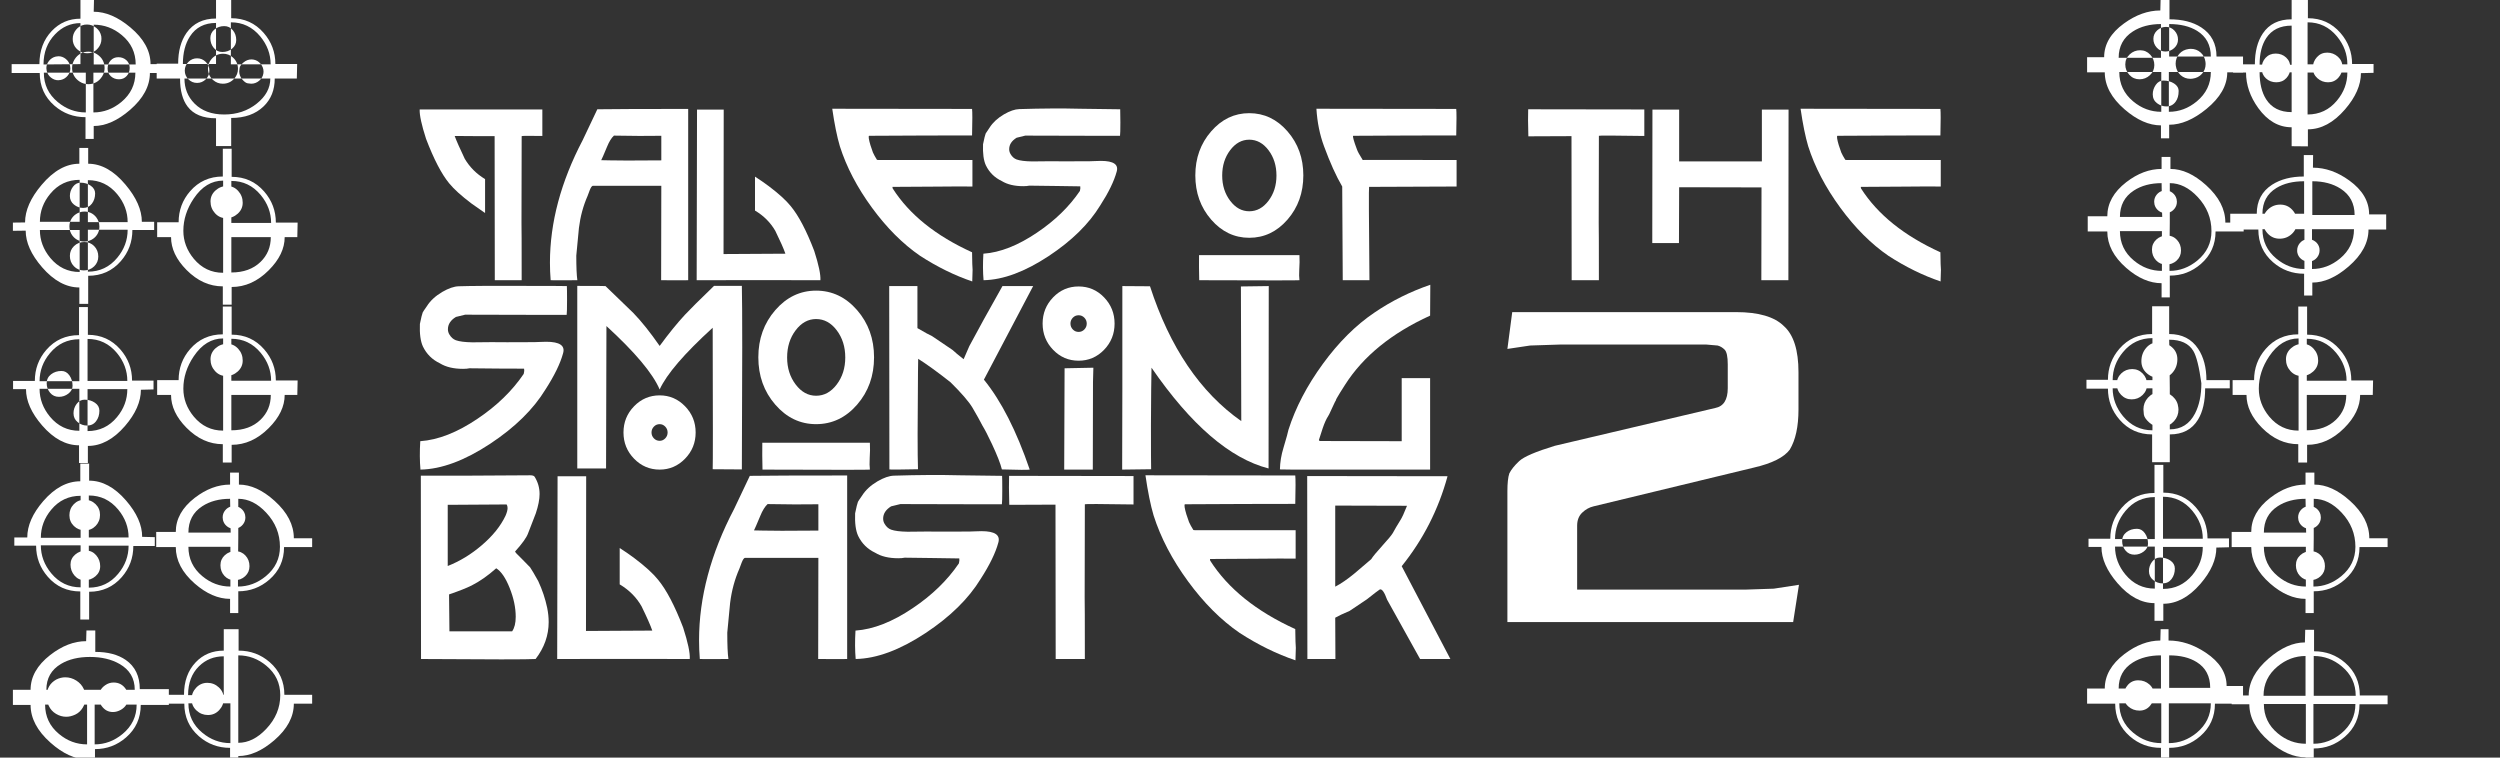 <?xml version="1.0" standalone="no"?>
<!DOCTYPE svg PUBLIC "-//W3C//DTD SVG 1.1//EN" "http://www.w3.org/Graphics/SVG/1.1/DTD/svg11.dtd">
<svg width="100%" height="100%" viewBox="0 0 330 100" version="1.1" xmlns="http://www.w3.org/2000/svg" xmlns:xlink="http://www.w3.org/1999/xlink" xml:space="preserve" style="fill-rule:evenodd;clip-rule:evenodd;stroke-linejoin:round;stroke-miterlimit:1.414;">
    <rect x="0" y="0" width="330" height="100" fill="#333333" stroke="none"/>
    <g id="Layer1" transform="matrix(1,0,0,1,0,-77.5)">
        <g transform="matrix(1,0,0,1,47,89.5)">
            <path d="M24.59,2.448C24.59,3.148 24.59,4.315 24.59,5.948C22.77,5.917 21.86,5.925 21.86,5.971L21.837,17.405C21.852,17.716 21.86,20.243 21.86,24.988L18.313,24.988L18.29,5.971C18.134,5.971 17.45,5.971 16.237,5.971C15.086,5.956 14.012,5.948 13.017,5.948C13.25,6.586 13.693,7.589 14.347,8.958C15,10.062 15.894,10.957 17.03,11.641L17.03,16.121C16.392,15.686 15.793,15.266 15.233,14.861C13.911,13.866 12.931,12.979 12.293,12.201C11.282,10.972 10.263,9.012 9.237,6.321C8.646,4.486 8.366,3.195 8.397,2.448L24.59,2.448Z" style="fill:white;fill-rule:nonzero;"/>
            <path d="M43.84,24.988C43.856,25.003 42.666,25.003 40.27,24.988L40.293,12.528L31.24,12.528C31.116,12.559 30.983,12.753 30.843,13.111C30.75,13.36 30.657,13.609 30.563,13.858C29.988,15.165 29.607,16.572 29.42,18.081C29.311,19.295 29.194,20.516 29.07,21.745C29.07,23.253 29.117,24.335 29.21,24.988C26.861,25.003 25.687,25.003 25.687,24.988C25.624,24.226 25.593,23.456 25.593,22.678C25.593,17.389 27.032,11.999 29.91,6.508L31.847,2.425C33.869,2.393 37.867,2.378 43.84,2.378L43.84,24.988ZM40.293,5.925C38.536,5.956 36.451,5.948 34.04,5.901C33.713,6.197 33.41,6.687 33.13,7.371C32.71,8.382 32.453,8.973 32.36,9.145C32.438,9.145 32.819,9.152 33.503,9.168C34.188,9.183 34.95,9.191 35.79,9.191C37.019,9.191 38.52,9.183 40.293,9.168L40.293,5.925Z" style="fill:white;fill-rule:nonzero;"/>
            <path d="M61.293,24.988C55.88,24.972 50.436,24.972 44.96,24.988L45.007,2.471L48.53,2.471L48.507,21.535L56.673,21.488C56.456,20.85 56.012,19.847 55.343,18.478C54.706,17.373 53.811,16.479 52.66,15.795L52.66,11.315C53.313,11.735 53.92,12.155 54.48,12.575C55.802,13.57 56.774,14.457 57.397,15.235C58.423,16.479 59.45,18.439 60.477,21.115C61.068,22.95 61.34,24.241 61.293,24.988Z" style="fill:white;fill-rule:nonzero;"/>
            <path d="M81.36,9.121C81.36,9.121 81.36,10.288 81.36,12.621C80.271,12.606 78.681,12.61 76.588,12.633C74.496,12.656 72.571,12.668 70.813,12.668C70.798,12.683 70.806,12.753 70.837,12.878C73.03,16.316 76.522,19.123 81.313,21.301C81.329,22.577 81.352,23.347 81.383,23.611C81.383,23.705 81.368,24.218 81.337,25.151C79.003,24.358 76.709,23.23 74.453,21.768C72.167,20.197 70.047,18.077 68.095,15.41C66.143,12.742 64.731,10.039 63.86,7.301C63.487,6.041 63.152,4.392 62.857,2.355L81.313,2.378C81.36,2.782 81.36,3.949 81.313,5.878C77.549,5.878 73.014,5.893 67.71,5.925C67.617,6.018 67.679,6.43 67.897,7.161C68.114,7.783 68.223,8.102 68.223,8.118C68.348,8.398 68.527,8.725 68.76,9.098C68.9,9.113 68.97,9.121 68.97,9.121L81.36,9.121Z" style="fill:white;fill-rule:nonzero;"/>
            <path d="M100.867,2.425C100.882,2.642 100.89,3.218 100.89,4.151C100.89,5.131 100.874,5.722 100.843,5.925C99.443,5.925 98.401,5.925 97.717,5.925C92.863,5.909 89.737,5.901 88.337,5.901C88.01,5.979 87.629,6.072 87.193,6.181C86.54,6.586 86.213,7.091 86.213,7.698C86.213,7.931 86.276,8.149 86.4,8.351C86.602,8.693 86.867,8.927 87.193,9.051C87.629,9.207 88.306,9.292 89.223,9.308C90.001,9.308 90.787,9.3 91.58,9.285C92.404,9.3 94.162,9.3 96.853,9.285C96.962,9.285 97.188,9.277 97.53,9.261C97.872,9.246 98.137,9.238 98.323,9.238C99.988,9.238 100.68,9.712 100.4,10.661C100.058,11.921 99.334,13.407 98.23,15.118C96.737,17.56 94.473,19.785 91.44,21.791C88.282,23.876 85.412,24.941 82.83,24.988C82.737,23.946 82.729,22.779 82.807,21.488C85.016,21.332 87.372,20.407 89.877,18.711C92.241,17.125 94.131,15.289 95.547,13.205C95.609,12.956 95.624,12.753 95.593,12.598C95.142,12.598 94.108,12.582 92.49,12.551C90.67,12.52 89.464,12.505 88.873,12.505C88.656,12.551 88.391,12.575 88.08,12.575C86.913,12.575 85.964,12.349 85.233,11.898C84.284,11.447 83.584,10.755 83.133,9.821C82.838,9.183 82.713,8.258 82.76,7.045C82.916,6.282 83.032,5.808 83.11,5.621C83.126,5.575 83.297,5.318 83.623,4.851C84.043,4.182 84.673,3.599 85.513,3.101C86.291,2.65 86.968,2.417 87.543,2.401C90.546,2.308 93.237,2.292 95.617,2.355L100.867,2.425Z" style="fill:white;fill-rule:nonzero;"/>
            <path d="M125.04,11.151C125.04,13.438 124.344,15.382 122.952,16.985C121.559,18.587 119.876,19.388 117.9,19.388C115.94,19.388 114.264,18.587 112.872,16.985C111.479,15.382 110.783,13.438 110.783,11.151C110.783,8.88 111.479,6.943 112.872,5.341C114.264,3.739 115.94,2.938 117.9,2.938C119.876,2.938 121.559,3.739 122.952,5.341C124.344,6.943 125.04,8.88 125.04,11.151ZM124.527,21.675C124.558,22.266 124.55,22.903 124.503,23.588C124.472,24.163 124.48,24.63 124.527,24.988C124.48,25.019 120.07,25.019 111.297,24.988C111.266,23.79 111.258,22.686 111.273,21.675L124.527,21.675ZM121.493,11.175C121.493,9.868 121.143,8.752 120.443,7.826C119.743,6.901 118.896,6.438 117.9,6.438C116.92,6.438 116.08,6.901 115.38,7.826C114.68,8.752 114.33,9.868 114.33,11.175C114.33,12.466 114.68,13.574 115.38,14.5C116.08,15.425 116.92,15.888 117.9,15.888C118.896,15.888 119.743,15.425 120.443,14.5C121.143,13.574 121.493,12.466 121.493,11.175Z" style="fill:white;fill-rule:nonzero;"/>
            <path d="M145.27,9.121C145.27,9.121 145.27,10.288 145.27,12.621C142.968,12.621 139.118,12.637 133.72,12.668C133.673,12.715 133.689,16.821 133.767,24.988L130.243,24.988L130.173,12.621C129.364,11.237 128.563,9.463 127.77,7.301C127.21,5.792 126.876,4.143 126.767,2.355L145.223,2.378C145.27,2.782 145.27,3.949 145.223,5.878C141.459,5.878 136.924,5.893 131.62,5.925C131.527,6.002 131.698,6.617 132.133,7.768C132.211,8.001 132.46,8.452 132.88,9.121C132.771,9.106 136.901,9.106 145.27,9.121Z" style="fill:white;fill-rule:nonzero;"/>
            <path d="M170.05,2.448C170.05,3.148 170.05,4.315 170.05,5.948C166.052,5.886 164.053,5.878 164.053,5.925L164.03,17.405C164.046,17.716 164.053,20.243 164.053,24.988L160.46,24.988L160.437,5.971C159.177,5.987 157.279,5.995 154.743,5.995C154.697,4.361 154.689,3.171 154.72,2.425L170.05,2.448Z" style="fill:white;fill-rule:nonzero;"/>
            <path d="M189.09,2.471L189.067,24.988L185.497,24.988L185.52,12.738L174.647,12.715L174.623,20.088L171.1,20.088L171.123,2.471L174.647,2.471L174.647,9.308L185.567,9.308L185.567,2.471L189.09,2.471Z" style="fill:white;fill-rule:nonzero;"/>
            <path d="M209.18,9.121C209.18,9.121 209.18,10.288 209.18,12.621C208.091,12.606 206.501,12.61 204.408,12.633C202.316,12.656 200.391,12.668 198.633,12.668C198.618,12.683 198.626,12.753 198.657,12.878C200.85,16.316 204.342,19.123 209.133,21.301C209.149,22.577 209.172,23.347 209.203,23.611C209.203,23.705 209.188,24.218 209.157,25.151C206.823,24.358 204.529,23.23 202.273,21.768C199.987,20.197 197.867,18.077 195.915,15.41C193.963,12.742 192.551,10.039 191.68,7.301C191.307,6.041 190.972,4.392 190.677,2.355L209.133,2.378C209.18,2.782 209.18,3.949 209.133,5.878C205.369,5.878 200.834,5.893 195.53,5.925C195.437,6.018 195.499,6.43 195.717,7.161C195.934,7.783 196.043,8.102 196.043,8.118C196.168,8.398 196.347,8.725 196.58,9.098C196.72,9.113 196.79,9.121 196.79,9.121L209.18,9.121Z" style="fill:white;fill-rule:nonzero;"/>
            <path d="M27.825,25.763C27.842,25.996 27.85,26.621 27.85,27.638C27.85,28.705 27.833,29.346 27.8,29.563C26.3,29.563 25.183,29.563 24.45,29.563C19.25,29.546 15.9,29.538 14.4,29.538C14.05,29.621 13.642,29.721 13.175,29.838C12.475,30.271 12.125,30.813 12.125,31.463C12.125,31.713 12.192,31.946 12.325,32.163C12.542,32.53 12.825,32.78 13.175,32.913C13.642,33.08 14.367,33.171 15.35,33.188C16.183,33.188 17.025,33.18 17.875,33.163C18.758,33.18 20.642,33.18 23.525,33.163C23.642,33.163 23.883,33.155 24.25,33.138C24.617,33.121 24.9,33.113 25.1,33.113C26.883,33.113 27.625,33.621 27.325,34.638C26.958,35.988 26.183,37.58 25,39.413C23.4,42.03 20.975,44.413 17.725,46.563C14.342,48.796 11.267,49.938 8.5,49.988C8.4,48.871 8.392,47.621 8.475,46.238C10.842,46.071 13.367,45.08 16.05,43.263C18.583,41.563 20.608,39.596 22.125,37.363C22.175,37.163 22.2,37.005 22.2,36.888C22.2,36.805 22.192,36.73 22.175,36.663C20.008,36.663 17.608,36.646 14.975,36.613C14.742,36.663 14.458,36.688 14.125,36.688C12.875,36.688 11.858,36.446 11.075,35.963C10.058,35.48 9.308,34.738 8.825,33.738C8.508,33.055 8.375,32.063 8.425,30.763C8.592,29.946 8.717,29.438 8.8,29.238C8.817,29.188 9,28.913 9.35,28.413C9.8,27.696 10.475,27.071 11.375,26.538C12.208,26.055 12.933,25.805 13.55,25.788C15.05,25.738 17.858,25.721 21.975,25.738C25.408,25.738 27.358,25.746 27.825,25.763Z" style="fill:white;fill-rule:nonzero;"/>
            <path d="M50.925,49.963C48.542,49.946 47.258,49.938 47.075,49.938C47.108,49.405 47.108,43.18 47.075,31.263C43.325,34.68 40.992,37.396 40.075,39.413C39.175,37.296 36.833,34.505 33.05,31.038L33,49.838L29.2,49.838L29.2,25.738C31.667,25.738 32.908,25.746 32.925,25.763C34.158,26.946 35.383,28.13 36.6,29.313C37.667,30.413 38.825,31.863 40.075,33.663C41.258,32.046 42.367,30.68 43.4,29.563C44,28.913 45.283,27.638 47.25,25.738C49.683,25.738 50.908,25.738 50.925,25.738C50.992,28.538 50.992,36.613 50.925,49.963ZM44.825,45.088C44.825,46.438 44.358,47.592 43.425,48.55C42.492,49.509 41.375,49.988 40.075,49.988C38.758,49.988 37.633,49.509 36.7,48.55C35.767,47.592 35.3,46.438 35.3,45.088C35.3,43.738 35.767,42.584 36.7,41.625C37.633,40.667 38.758,40.188 40.075,40.188C41.375,40.188 42.492,40.667 43.425,41.625C44.358,42.584 44.825,43.738 44.825,45.088ZM41.125,45.088C41.125,44.788 41.021,44.53 40.813,44.313C40.604,44.096 40.358,43.988 40.075,43.988C39.775,43.988 39.521,44.096 39.313,44.313C39.104,44.53 39,44.788 39,45.088C39,45.388 39.104,45.646 39.313,45.863C39.521,46.08 39.775,46.188 40.075,46.188C40.358,46.188 40.604,46.08 40.813,45.863C41.021,45.646 41.125,45.388 41.125,45.088Z" style="fill:white;fill-rule:nonzero;"/>
            <path d="M68.375,35.163C68.375,37.613 67.629,39.696 66.138,41.413C64.646,43.13 62.842,43.988 60.725,43.988C58.625,43.988 56.829,43.13 55.338,41.413C53.846,39.696 53.1,37.613 53.1,35.163C53.1,32.73 53.846,30.655 55.338,28.938C56.829,27.221 58.625,26.363 60.725,26.363C62.842,26.363 64.646,27.221 66.138,28.938C67.629,30.655 68.375,32.73 68.375,35.163ZM67.825,46.438C67.858,47.071 67.85,47.755 67.8,48.488C67.767,49.105 67.775,49.605 67.825,49.988C67.775,50.021 63.05,50.021 53.65,49.988C53.617,48.705 53.608,47.521 53.625,46.438L67.825,46.438ZM64.575,35.188C64.575,33.788 64.2,32.592 63.45,31.6C62.7,30.609 61.792,30.113 60.725,30.113C59.675,30.113 58.775,30.609 58.025,31.6C57.275,32.592 56.9,33.788 56.9,35.188C56.9,36.571 57.275,37.759 58.025,38.75C58.775,39.742 59.675,40.238 60.725,40.238C61.792,40.238 62.7,39.742 63.45,38.75C64.2,37.759 64.575,36.571 64.575,35.188Z" style="fill:white;fill-rule:nonzero;"/>
            <path d="M89.375,25.763C89.308,25.88 87.142,29.996 82.875,38.113C85.158,40.913 87.175,44.871 88.925,49.988C88.675,50.038 87.45,50.03 85.25,49.963C85.067,49.213 84.633,48.105 83.95,46.638C83.4,45.471 82.983,44.663 82.7,44.213C82.35,43.53 81.9,42.721 81.35,41.788C80.867,40.988 79.908,39.88 78.475,38.463C76.808,37.146 75.383,36.113 74.2,35.363C74.2,35.396 74.192,35.963 74.175,37.063C74.108,43.78 74.108,48.071 74.175,49.938C71.808,49.988 70.55,49.996 70.4,49.963L70.375,25.763C72.858,25.763 74.1,25.763 74.1,25.763L74.1,31.313C75.1,31.896 75.742,32.246 76.025,32.363C76.658,32.78 77.558,33.388 78.725,34.188C79.025,34.471 79.517,34.88 80.2,35.413C80.417,34.93 80.667,34.355 80.95,33.688C82.05,31.621 83.508,28.98 85.325,25.763C85.342,25.763 86.692,25.763 89.375,25.763Z" style="fill:white;fill-rule:nonzero;"/>
            <path d="M100.125,30.713C100.125,32.063 99.662,33.217 98.737,34.175C97.812,35.134 96.692,35.613 95.375,35.613C94.058,35.613 92.937,35.134 92.012,34.175C91.087,33.217 90.625,32.063 90.625,30.713C90.625,29.363 91.087,28.209 92.012,27.25C92.937,26.292 94.058,25.813 95.375,25.813C96.692,25.813 97.812,26.292 98.737,27.25C99.662,28.209 100.125,29.363 100.125,30.713ZM97.325,36.538L97.275,38.413L97.25,49.988L93.475,49.988L93.525,36.613L97.325,36.538ZM96.45,30.713C96.45,30.413 96.346,30.155 96.137,29.938C95.929,29.721 95.675,29.613 95.375,29.613C95.075,29.613 94.821,29.721 94.612,29.938C94.404,30.155 94.3,30.413 94.3,30.713C94.3,31.013 94.404,31.271 94.612,31.488C94.821,31.705 95.075,31.813 95.375,31.813C95.675,31.813 95.929,31.705 96.137,31.488C96.346,31.271 96.45,31.013 96.45,30.713Z" style="fill:white;fill-rule:nonzero;"/>
            <path d="M120.475,25.763L120.45,49.838C115.35,48.521 110.2,44.088 105,36.538C104.967,37.888 104.942,40.405 104.925,44.088C104.925,47.471 104.933,49.421 104.95,49.938C104.867,49.938 103.592,49.955 101.125,49.988C101.125,49.971 101.125,49.938 101.125,49.888C101.125,49.855 101.133,46.338 101.15,39.338C101.15,30.088 101.15,25.563 101.15,25.763L104.8,25.788C107.417,33.855 111.433,39.788 116.85,43.588C116.85,44.088 116.842,41.13 116.825,34.713C116.808,31.246 116.8,28.28 116.8,25.813L120.475,25.763Z" style="fill:white;fill-rule:nonzero;"/>
            <path d="M141.8,25.588L141.775,29.663C136.692,31.98 132.95,35.021 130.55,38.788C130.333,39.121 130.117,39.463 129.9,39.813C129.483,40.48 129.3,40.821 129.35,40.838C129.317,40.838 129.142,41.188 128.825,41.888C128.508,42.588 128.342,42.93 128.325,42.913C128.075,43.296 127.833,43.83 127.6,44.513C127.433,45.03 127.267,45.546 127.1,46.063C127.083,46.096 127.117,46.146 127.2,46.213L138.025,46.238L138.025,37.913L141.775,37.913L141.775,49.988L123.675,49.988C123.575,49.988 123,49.98 121.95,49.963C121.967,49.013 122.125,48.055 122.425,47.088C122.808,45.805 123.025,45.021 123.075,44.738C124.008,41.805 125.521,38.905 127.612,36.038C129.704,33.171 131.975,30.913 134.425,29.263C136.675,27.73 139.133,26.505 141.8,25.588Z" style="fill:white;fill-rule:nonzero;"/>
            <path d="M25.225,68.213C25.358,68.863 25.425,69.496 25.425,70.113C25.425,71.863 24.85,73.488 23.7,74.988C22.717,75.055 17.675,75.055 8.575,74.988L8.55,50.788C11.867,50.805 16.683,50.788 23,50.738C23.3,50.738 23.492,50.805 23.575,50.938C24.008,51.638 24.225,52.396 24.225,53.213C24.225,53.913 24.058,54.763 23.725,55.763C23.375,56.646 23.033,57.53 22.7,58.413C22.5,58.963 21.933,59.755 21,60.788C20.95,60.838 21.233,61.155 21.85,61.738C22.533,62.421 22.908,62.805 22.975,62.888C23.192,63.205 23.55,63.813 24.05,64.713C24.583,65.863 24.975,67.03 25.225,68.213ZM19.875,54.588L12.1,54.638L12.1,62.713C13.7,62.08 15.192,61.171 16.575,59.988C18.025,58.755 19.075,57.455 19.725,56.088C19.908,55.671 20,55.33 20,55.063C20,54.88 19.958,54.721 19.875,54.588ZM20.6,71.338C20.917,70.888 21.075,70.246 21.075,69.413C21.075,68.213 20.808,66.946 20.275,65.613C19.742,64.28 19.15,63.413 18.5,63.013C17.417,63.98 16.333,64.738 15.25,65.288C14.583,65.621 13.592,66.013 12.275,66.463L12.325,71.338L20.6,71.338Z" style="fill:white;fill-rule:nonzero;"/>
            <path d="M44.05,74.988C38.25,74.971 32.417,74.971 26.55,74.988L26.6,50.863L30.375,50.863L30.35,71.288L39.1,71.238C38.867,70.555 38.392,69.48 37.675,68.013C36.992,66.83 36.033,65.871 34.8,65.138L34.8,60.338C35.5,60.788 36.15,61.238 36.75,61.688C38.167,62.755 39.208,63.705 39.875,64.538C40.975,65.871 42.075,67.971 43.175,70.838C43.808,72.805 44.1,74.188 44.05,74.988Z" style="fill:white;fill-rule:nonzero;"/>
            <path d="M64.825,74.988C64.842,75.005 63.567,75.005 61,74.988L61.025,61.638L51.325,61.638C51.192,61.671 51.05,61.88 50.9,62.263C50.8,62.53 50.7,62.796 50.6,63.063C49.983,64.463 49.575,65.971 49.375,67.588C49.258,68.888 49.133,70.196 49,71.513C49,73.13 49.05,74.288 49.15,74.988C46.633,75.005 45.375,75.005 45.375,74.988C45.308,74.171 45.275,73.346 45.275,72.513C45.275,66.846 46.817,61.071 49.9,55.188L51.975,50.813C54.142,50.78 58.425,50.763 64.825,50.763L64.825,74.988ZM61.025,54.563C59.142,54.596 56.908,54.588 54.325,54.538C53.975,54.855 53.65,55.38 53.35,56.113C52.9,57.196 52.625,57.83 52.525,58.013C52.608,58.013 53.017,58.021 53.75,58.038C54.483,58.055 55.3,58.063 56.2,58.063C57.517,58.063 59.125,58.055 61.025,58.038L61.025,54.563Z" style="fill:white;fill-rule:nonzero;"/>
            <path d="M85.275,50.813C85.292,51.046 85.3,51.663 85.3,52.663C85.3,53.713 85.283,54.346 85.25,54.563C83.75,54.563 82.633,54.563 81.9,54.563C76.7,54.546 73.35,54.538 71.85,54.538C71.5,54.621 71.092,54.721 70.625,54.838C69.925,55.271 69.575,55.813 69.575,56.463C69.575,56.713 69.642,56.946 69.775,57.163C69.992,57.53 70.275,57.78 70.625,57.913C71.092,58.08 71.817,58.171 72.8,58.188C73.633,58.188 74.475,58.18 75.325,58.163C76.208,58.18 78.092,58.18 80.975,58.163C81.092,58.163 81.333,58.155 81.7,58.138C82.067,58.121 82.35,58.113 82.55,58.113C84.333,58.113 85.075,58.621 84.775,59.638C84.408,60.988 83.633,62.58 82.45,64.413C80.85,67.03 78.425,69.413 75.175,71.563C71.792,73.796 68.717,74.938 65.95,74.988C65.85,73.871 65.842,72.621 65.925,71.238C68.292,71.071 70.817,70.08 73.5,68.263C76.033,66.563 78.058,64.596 79.575,62.363C79.642,62.096 79.658,61.88 79.625,61.713C79.142,61.713 78.033,61.696 76.3,61.663C74.35,61.63 73.058,61.613 72.425,61.613C72.192,61.663 71.908,61.688 71.575,61.688C70.325,61.688 69.308,61.446 68.525,60.963C67.508,60.48 66.758,59.738 66.275,58.738C65.958,58.055 65.825,57.063 65.875,55.763C66.042,54.946 66.167,54.438 66.25,54.238C66.267,54.188 66.45,53.913 66.8,53.413C67.25,52.696 67.925,52.071 68.825,51.538C69.658,51.055 70.383,50.805 71,50.788C74.217,50.688 77.1,50.671 79.65,50.738L85.275,50.813Z" style="fill:white;fill-rule:nonzero;"/>
            <path d="M102.625,50.838C102.625,51.588 102.625,52.838 102.625,54.588C98.342,54.521 96.2,54.513 96.2,54.563L96.175,66.863C96.192,67.196 96.2,69.905 96.2,74.988L92.35,74.988L92.325,54.613C90.975,54.63 88.942,54.638 86.225,54.638C86.175,52.888 86.167,51.613 86.2,50.813L102.625,50.838Z" style="fill:white;fill-rule:nonzero;"/>
            <path d="M124.025,57.988C124.025,57.988 124.025,59.238 124.025,61.738C122.858,61.721 121.154,61.725 118.912,61.75C116.671,61.775 114.608,61.788 112.725,61.788C112.708,61.805 112.717,61.88 112.75,62.013C115.1,65.696 118.842,68.705 123.975,71.038C123.992,72.405 124.017,73.23 124.05,73.513C124.05,73.613 124.033,74.163 124,75.163C121.5,74.313 119.042,73.105 116.625,71.538C114.175,69.855 111.904,67.584 109.812,64.725C107.721,61.867 106.208,58.971 105.275,56.038C104.875,54.688 104.517,52.921 104.2,50.738L123.975,50.763C124.025,51.196 124.025,52.446 123.975,54.513C119.942,54.513 115.083,54.53 109.4,54.563C109.3,54.663 109.367,55.105 109.6,55.888C109.833,56.555 109.95,56.896 109.95,56.913C110.083,57.213 110.275,57.563 110.525,57.963C110.675,57.98 110.75,57.988 110.75,57.988L124.025,57.988Z" style="fill:white;fill-rule:nonzero;"/>
            <path d="M144.45,74.988C141.733,74.988 140.4,74.988 140.45,74.988C139.4,73.121 137.95,70.513 136.1,67.163C135.733,66.146 135.408,65.696 135.125,65.813C134.958,65.913 134.392,66.346 133.425,67.113C132.992,67.413 132.233,67.921 131.15,68.638C130.283,69.005 129.65,69.305 129.25,69.538L129.275,74.988L125.575,74.988L125.55,50.838L144.075,50.863C142.875,55.263 140.858,59.221 138.025,62.738L144.45,74.988ZM138.725,54.763L129.25,54.738L129.25,65.438C130,65.055 130.85,64.471 131.8,63.688C132.533,63.071 133.267,62.446 134,61.813C134.217,61.463 134.704,60.871 135.462,60.038C136.221,59.205 136.683,58.646 136.85,58.363C137.1,57.896 137.433,57.33 137.85,56.663C138.067,56.33 138.358,55.696 138.725,54.763Z" style="fill:white;fill-rule:nonzero;"/>
        </g>
        <g transform="matrix(2.192,0,0,2.192,-494.452,54.898)">
            <path d="M333.874,32.723L333.874,34.968C333.874,35.999 333.699,36.806 333.349,37.389C332.999,37.856 332.279,38.216 331.19,38.468L321.536,40.802C321.283,40.86 321.055,40.986 320.851,41.181C320.647,41.375 320.545,41.638 320.545,41.968L320.545,45.818L330.636,45.818L332.386,45.76L333.903,45.527L333.553,47.773L316.345,47.773L316.345,39.898C316.345,39.411 316.383,39.052 316.461,38.818C316.578,38.585 316.777,38.337 317.059,38.075C317.341,37.812 318.056,37.506 319.203,37.156L328.857,34.881C329.363,34.784 329.615,34.385 329.615,33.685L329.615,32.256C329.615,31.789 329.552,31.493 329.426,31.366C329.299,31.24 329.158,31.157 329.003,31.118L328.332,31.06L319.495,31.06L317.715,31.118L316.345,31.323L316.636,29.106L330.111,29.106C331.472,29.106 332.435,29.388 332.999,29.952C333.582,30.477 333.874,31.4 333.874,32.723Z" style="fill:white;fill-rule:nonzero;"/>
        </g>
        <g transform="matrix(0,-1,1,0,-39.93,186.3)">
            <path d="M25.583,52.508L22.75,52.508C22.75,54.161 22.396,55.501 21.687,56.529C20.826,57.765 19.542,58.383 17.833,58.383L17.833,62.217L15.75,62.217L15.75,58.508C14.014,58.508 12.583,57.862 11.458,56.571C10.431,55.39 9.917,54.022 9.917,52.467L7.042,52.467L7.042,51.383L8.583,51.383C8.583,49.828 9.312,48.231 10.771,46.592C12.326,44.842 13.986,43.967 15.75,43.967L15.75,41.633L17.75,41.633L17.75,43.967C19.458,43.967 20.986,44.828 22.333,46.55C23.556,48.119 24.167,49.703 24.167,51.3L25.583,51.342L25.583,52.508ZM17.75,50.758L17.75,53.487C17.417,53.237 17.042,53.133 16.625,53.175C16.472,53.175 16.33,53.203 16.198,53.258C16.066,53.314 15.931,53.383 15.792,53.467L15.792,52.425L10.542,52.425C10.542,53.772 11,55.001 11.917,56.112C12.944,57.349 14.236,57.967 15.792,57.967L15.792,56.383C16.083,56.578 16.444,56.675 16.875,56.675C17.056,56.675 17.212,56.647 17.344,56.592C17.476,56.536 17.611,56.46 17.75,56.362L17.75,57.717C19.264,57.717 20.403,57.043 21.167,55.696C21.778,54.626 22.083,53.328 22.083,51.8C22.083,50.286 21.778,49.015 21.167,47.987C20.403,46.696 19.264,46.05 17.75,46.05L17.75,46.508C17.625,46.453 17.514,46.411 17.417,46.383C17.319,46.356 17.194,46.342 17.042,46.342C16.556,46.342 16.139,46.446 15.792,46.654L15.792,45.883C14.222,45.883 12.931,46.494 11.917,47.717C11,48.814 10.542,50.05 10.542,51.425L15.792,51.425L15.792,50.633C15.931,50.717 16.028,50.772 16.083,50.8C16.264,50.883 16.472,50.925 16.708,50.925C16.833,50.939 16.917,50.946 16.958,50.946C17.097,50.946 17.208,50.939 17.292,50.925C17.375,50.911 17.528,50.856 17.75,50.758ZM15.646,46.362C16.021,46.182 16.431,46.092 16.875,46.092C17.889,46.092 18.632,46.515 19.104,47.362C19.299,47.751 19.396,48.147 19.396,48.55C19.396,49.064 19.253,49.547 18.969,49.998C18.684,50.449 18.312,50.779 17.854,50.987C17.493,51.154 17.118,51.237 16.729,51.237C16.257,51.237 15.809,51.109 15.385,50.852C14.962,50.595 14.656,50.262 14.469,49.852C14.281,49.442 14.187,49.05 14.187,48.675C14.187,48.203 14.316,47.751 14.573,47.321C14.83,46.89 15.187,46.571 15.646,46.362ZM15.646,53.321C15.979,53.085 16.347,52.967 16.75,52.967C17.431,52.967 17.965,53.251 18.354,53.821C18.59,54.154 18.708,54.522 18.708,54.925C18.708,55.606 18.424,56.14 17.854,56.529C17.549,56.751 17.194,56.862 16.792,56.862C16.042,56.862 15.479,56.536 15.104,55.883C14.91,55.536 14.812,55.189 14.812,54.842C14.812,54.536 14.878,54.258 15.01,54.008C15.142,53.758 15.354,53.529 15.646,53.321Z" style="fill:white;fill-rule:nonzero;"/>
            <path d="M47.604,51.696L45.354,51.696C45.354,53.432 44.479,55.057 42.729,56.571C41.09,57.987 39.493,58.696 37.937,58.696L37.896,60.362L36.729,60.362L36.729,57.529C35.16,57.529 33.792,57.022 32.625,56.008C31.333,54.883 30.687,53.446 30.687,51.696L27.021,51.696L27.021,50.529L30.729,50.529C30.729,48.793 31.375,47.362 32.667,46.237C33.847,45.21 35.215,44.696 36.771,44.696L36.771,41.821L37.854,41.821L37.854,43.529C39.424,43.529 41.021,44.231 42.646,45.633C44.396,47.147 45.271,48.779 45.271,50.529L47.604,50.529L47.604,51.696ZM43.396,51.654L42.625,51.654C42.653,51.571 42.667,51.481 42.667,51.383C42.667,51.286 42.667,51.217 42.667,51.175C42.667,50.939 42.639,50.737 42.583,50.571L43.354,50.571C43.354,49.001 42.743,47.71 41.521,46.696C40.424,45.779 39.187,45.321 37.812,45.321L37.812,50.571L39.083,50.571L39.042,50.717C39,50.869 38.979,51.015 38.979,51.154C38.979,51.265 39.007,51.432 39.062,51.654L37.854,51.654L37.854,56.904C39.201,56.904 40.431,56.446 41.542,55.529C42.778,54.501 43.396,53.21 43.396,51.654ZM36.812,50.571L36.812,45.321C35.465,45.321 34.236,45.779 33.125,46.696C31.889,47.724 31.271,49.015 31.271,50.571L32.542,50.571L32.458,50.8C32.417,50.967 32.396,51.126 32.396,51.279C32.396,51.362 32.41,51.487 32.437,51.654L31.229,51.654C31.229,53.224 31.84,54.515 33.062,55.529C34.16,56.446 35.396,56.904 36.771,56.904L36.771,51.654L36,51.654C36.014,51.571 36.021,51.453 36.021,51.3C36.021,51.022 35.972,50.779 35.875,50.571L36.812,50.571ZM32.208,51.092C32.208,50.564 32.413,50.123 32.823,49.769C33.233,49.415 33.715,49.237 34.271,49.237C34.799,49.237 35.24,49.442 35.594,49.852C35.948,50.262 36.125,50.744 36.125,51.3C36.125,51.828 35.92,52.269 35.51,52.623C35.101,52.977 34.618,53.154 34.062,53.154C33.535,53.154 33.094,52.949 32.74,52.54C32.385,52.13 32.208,51.647 32.208,51.092ZM38.792,51.133C38.792,50.564 38.983,50.081 39.365,49.685C39.747,49.29 40.222,49.092 40.792,49.092C41.361,49.092 41.844,49.283 42.24,49.665C42.635,50.047 42.833,50.522 42.833,51.092C42.833,51.661 42.642,52.144 42.26,52.54C41.878,52.935 41.403,53.133 40.833,53.133C40.264,53.133 39.781,52.942 39.385,52.56C38.99,52.178 38.792,51.703 38.792,51.133Z" style="fill:white;fill-rule:nonzero;"/>
            <path d="M68.271,51.529L64.604,51.529C64.604,53.265 63.958,54.696 62.667,55.821C61.486,56.849 60.118,57.362 58.562,57.362L58.562,60.196L57.396,60.196L57.354,58.529C55.785,58.529 54.187,57.828 52.562,56.425C50.812,54.911 49.937,53.279 49.937,51.529L47.687,51.529L47.687,50.362L50.021,50.362C50.021,48.626 50.896,47.001 52.646,45.487C54.285,44.071 55.882,43.362 57.437,43.362L57.437,41.654L58.521,41.654L58.521,44.529C60.09,44.529 61.458,45.036 62.625,46.05C63.917,47.175 64.562,48.612 64.562,50.362L68.271,50.362L68.271,51.529ZM64.021,50.404C64.021,48.835 63.41,47.543 62.187,46.529C61.09,45.612 59.854,45.154 58.479,45.154L58.479,50.404L64.021,50.404ZM64.062,51.487L58.521,51.487L58.521,56.737C59.868,56.737 61.097,56.279 62.208,55.362C63.444,54.335 64.062,53.043 64.062,51.487ZM57.479,50.404L57.479,45.154C56.132,45.154 54.903,45.612 53.792,46.529C52.556,47.557 51.937,48.849 51.937,50.404L57.479,50.404ZM57.437,56.737L57.437,51.487L51.896,51.487C51.896,53.057 52.507,54.349 53.729,55.362C54.826,56.279 56.062,56.737 57.437,56.737ZM56.417,47.717C56.417,48.175 56.559,48.588 56.844,48.956C57.128,49.324 57.472,49.508 57.875,49.508C58.403,49.508 58.861,49.369 59.25,49.092C59.639,48.814 59.833,48.467 59.833,48.05C59.833,47.508 59.684,47.047 59.385,46.665C59.087,46.283 58.694,46.092 58.208,46.092C57.736,46.092 57.319,46.241 56.958,46.54C56.597,46.838 56.417,47.231 56.417,47.717ZM54.25,49.633C53.764,49.633 53.372,49.817 53.073,50.185C52.774,50.553 52.625,50.967 52.625,51.425C52.625,51.925 52.816,52.321 53.198,52.612C53.58,52.904 54.042,53.05 54.583,53.05C55.014,53.05 55.365,52.856 55.635,52.467C55.906,52.078 56.042,51.619 56.042,51.092C56.042,50.675 55.858,50.328 55.49,50.05C55.122,49.772 54.708,49.633 54.25,49.633Z" style="fill:white;fill-rule:nonzero;"/>
            <path d="M79.417,41.633L79.437,43.237C81.021,43.237 82.674,43.967 84.396,45.425C86.257,46.994 87.187,48.654 87.187,50.404L89.271,50.404L89.271,51.571L87.187,51.571C87.187,53.307 86.271,54.946 84.437,56.487C82.729,57.932 81.09,58.654 79.521,58.654L79.521,60.279L78.437,60.279L78.437,57.404C76.868,57.404 75.5,56.897 74.333,55.883C73.042,54.758 72.396,53.321 72.396,51.571L68.687,51.571L68.687,50.404L70.854,50.404C70.854,48.668 71.743,47.029 73.521,45.487C75.187,44.043 76.799,43.321 78.354,43.321L78.333,41.633L79.417,41.633ZM78.437,45.196C77.09,45.196 75.861,45.654 74.75,46.571C73.514,47.599 72.896,48.89 72.896,50.446L78.437,50.446L78.437,45.196ZM78.479,51.529L72.937,51.529C72.937,53.099 73.549,54.39 74.771,55.404C75.868,56.321 77.104,56.779 78.479,56.779L78.479,51.529ZM79.521,45.196L79.521,50.446L85.062,50.446C85.062,48.876 84.451,47.585 83.229,46.571C82.132,45.654 80.896,45.196 79.521,45.196ZM85.021,51.529L79.479,51.529L79.479,56.779C80.826,56.779 82.056,56.321 83.167,55.404C84.403,54.376 85.021,53.085 85.021,51.529ZM74.937,52.904C75.479,52.904 75.934,52.727 76.302,52.373C76.67,52.019 76.854,51.585 76.854,51.071C76.854,50.529 76.677,50.074 76.323,49.706C75.969,49.338 75.535,49.154 75.021,49.154C74.479,49.154 74.024,49.331 73.656,49.685C73.288,50.04 73.104,50.474 73.104,50.987C73.104,51.529 73.281,51.984 73.635,52.352C73.99,52.72 74.424,52.904 74.937,52.904ZM77.354,52.321C77.757,52.807 78.271,53.05 78.896,53.05C79.354,53.05 79.771,52.904 80.146,52.612C80.632,52.21 80.875,51.696 80.875,51.071C80.875,50.612 80.729,50.196 80.437,49.821C80.035,49.335 79.521,49.092 78.896,49.092C78.437,49.092 78.021,49.237 77.646,49.529C77.16,49.932 76.917,50.446 76.917,51.071C76.917,51.529 77.062,51.946 77.354,52.321ZM83.271,52.487C83.674,52.487 84.01,52.297 84.281,51.915C84.552,51.533 84.687,51.085 84.687,50.571C84.687,50.168 84.507,49.831 84.146,49.56C83.785,49.29 83.382,49.154 82.937,49.154C82.465,49.154 82.083,49.335 81.792,49.696C81.5,50.057 81.354,50.46 81.354,50.904C81.354,51.39 81.542,51.776 81.917,52.06C82.292,52.345 82.743,52.487 83.271,52.487Z" style="fill:white;fill-rule:nonzero;"/>
            <path d="M109,52.342L107.25,52.3C107.25,53.883 106.562,55.494 105.187,57.133C103.701,58.911 102.083,59.8 100.333,59.8L100.333,62.05L99.167,62.05L99.167,59.717C97.431,59.717 95.806,58.842 94.292,57.092C92.875,55.453 92.167,53.856 92.167,52.3L90.458,52.3L90.458,51.217L93.333,51.217C93.333,49.647 93.84,48.279 94.854,47.112C95.979,45.821 97.417,45.175 99.167,45.175L99.167,41.467L100.333,41.467L100.333,45.133C102.111,45.133 103.569,45.675 104.708,46.758C105.792,47.786 106.333,49.05 106.333,50.55L109,50.55L109,52.342ZM105.75,50.55C105.75,49.258 105.257,48.14 104.271,47.196C103.215,46.182 101.889,45.675 100.292,45.675L100.333,50.55L105.75,50.55ZM99.208,51.258L99.208,45.717C97.639,45.717 96.347,46.328 95.333,47.55C94.417,48.647 93.958,49.883 93.958,51.258L99.208,51.258ZM105.542,52.3L100.292,52.3L100.292,57.842C101.861,57.842 103.153,57.231 104.167,56.008C105.083,54.911 105.542,53.675 105.542,52.3ZM99.208,57.8L99.208,52.258L93.958,52.258C93.958,53.606 94.417,54.835 95.333,55.946C96.361,57.182 97.653,57.8 99.208,57.8ZM101,49.8C100.639,49.564 100.25,49.446 99.833,49.446C99.458,49.446 99.118,49.529 98.812,49.696C98.507,49.862 98.243,50.116 98.021,50.456C97.799,50.797 97.687,51.175 97.687,51.592C97.687,51.967 97.771,52.307 97.937,52.612C98.104,52.918 98.358,53.182 98.698,53.404C99.038,53.626 99.417,53.737 99.833,53.737C100.208,53.737 100.549,53.654 100.854,53.487C101.16,53.321 101.424,53.067 101.646,52.727C101.868,52.387 101.979,52.008 101.979,51.592C101.979,51.217 101.896,50.876 101.729,50.571C101.562,50.265 101.319,50.008 101,49.8ZM101.333,47.3C101.25,46.939 101.062,46.64 100.771,46.404C100.479,46.168 100.16,46.05 99.812,46.05C99.743,46.05 99.625,46.064 99.458,46.092C99.097,46.175 98.799,46.362 98.562,46.654C98.326,46.946 98.208,47.265 98.208,47.612C98.208,47.682 98.222,47.8 98.25,47.967C98.333,48.328 98.521,48.626 98.812,48.862C99.104,49.099 99.424,49.217 99.771,49.217C99.84,49.217 99.958,49.203 100.125,49.175C100.486,49.092 100.785,48.904 101.021,48.612C101.257,48.321 101.375,48.001 101.375,47.654C101.375,47.585 101.361,47.467 101.333,47.3ZM101.25,55.55C101.25,55.133 101.104,54.793 100.812,54.529C100.521,54.265 100.167,54.133 99.75,54.133C99.333,54.133 98.993,54.279 98.729,54.571C98.465,54.862 98.333,55.217 98.333,55.633C98.333,56.05 98.479,56.39 98.771,56.654C99.062,56.918 99.417,57.05 99.833,57.05C100.25,57.05 100.59,56.904 100.854,56.612C101.118,56.321 101.25,55.967 101.25,55.55ZM103.333,49.55C102.875,49.633 102.5,49.856 102.208,50.217C101.917,50.578 101.771,50.981 101.771,51.425C101.771,51.578 101.778,51.689 101.792,51.758C101.875,52.217 102.097,52.592 102.458,52.883C102.819,53.175 103.222,53.321 103.667,53.321C103.819,53.321 103.931,53.314 104,53.3C104.458,53.217 104.833,52.994 105.125,52.633C105.417,52.272 105.562,51.869 105.562,51.425C105.562,51.272 105.556,51.161 105.542,51.092C105.458,50.633 105.236,50.258 104.875,49.967C104.514,49.675 104.111,49.529 103.667,49.529C103.514,49.529 103.403,49.536 103.333,49.55Z" style="fill:white;fill-rule:nonzero;"/>
        </g>
        <g transform="matrix(0,-1,1,0,-20.93,186.3)">
            <path d="M22.292,52.383L17.042,52.383L10.75,52.383C10.75,53.689 11.361,54.918 12.583,56.071C13.889,57.307 15.375,57.925 17.042,57.925C18.611,57.925 19.903,57.314 20.917,56.092C21.833,54.994 22.292,53.758 22.292,52.383ZM25.75,52.425L22.917,52.425C22.917,53.994 22.41,55.362 21.396,56.529C20.271,57.821 18.833,58.467 17.083,58.467L17.083,62.133L15.917,62.133L15.917,59.717C14.181,59.717 12.569,58.856 11.083,57.133C9.694,55.522 9,53.939 9,52.383L7.208,52.383L7.208,51.3L10.083,51.3C10.083,49.731 10.59,48.362 11.604,47.196C12.729,45.904 14.167,45.258 15.917,45.258L15.917,41.55L17.083,41.55L17.083,45.217C18.861,45.217 20.292,45.731 21.375,46.758C22.403,47.731 22.917,48.967 22.917,50.467L25.75,50.467L25.75,52.425ZM17.083,50.154L17.083,50.467L22.167,50.467C22.167,49.175 21.729,48.085 20.854,47.196C19.91,46.237 18.639,45.758 17.042,45.758L17.042,46.529C16.972,46.515 16.844,46.501 16.656,46.487C16.469,46.474 16.361,46.467 16.333,46.467L15.958,46.55L15.958,45.8C14.389,45.8 13.097,46.411 12.083,47.633C11.167,48.731 10.708,49.967 10.708,51.342L15.958,51.342L15.958,50.133C16.042,50.161 16.167,50.182 16.333,50.196C16.5,50.21 16.639,50.217 16.75,50.217L17.083,50.154ZM16.5,46.217C17.083,46.217 17.59,46.418 18.021,46.821C18.451,47.224 18.667,47.717 18.667,48.3C18.667,48.883 18.465,49.39 18.062,49.821C17.66,50.251 17.167,50.467 16.583,50.467C16,50.467 15.493,50.265 15.062,49.862C14.632,49.46 14.417,48.967 14.417,48.383C14.417,47.8 14.618,47.293 15.021,46.862C15.424,46.432 15.917,46.217 16.5,46.217Z" style="fill:white;fill-rule:nonzero;"/>
            <path d="M46.417,52.467L44.833,52.467C44.833,54.022 44.118,55.592 42.687,57.175C41.16,58.869 39.514,59.717 37.75,59.717L37.75,62.133L36.583,62.133L36.583,58.425C34.847,58.425 33.417,57.779 32.292,56.487C31.264,55.307 30.75,53.939 30.75,52.383L27.875,52.383L27.875,51.3L29.75,51.3C29.75,49.731 30.424,48.175 31.771,46.633C33.229,44.967 34.833,44.133 36.583,44.133L36.583,41.55L38.583,41.55L38.583,44.133C40.292,44.133 41.792,44.967 43.083,46.633C44.25,48.147 44.833,49.703 44.833,51.3L46.417,51.3L46.417,52.467ZM42.958,52.383L41.687,52.383C41.729,52.3 41.771,52.199 41.812,52.081C41.854,51.963 41.875,51.856 41.875,51.758C41.875,51.564 41.861,51.418 41.833,51.321L42.958,51.3C42.958,49.856 42.632,48.633 41.979,47.633C41.187,46.411 40.028,45.8 38.5,45.8L38.5,51.383L39.146,51.362L39.125,51.592C39.125,51.897 39.194,52.161 39.333,52.383L37.708,52.383L35.833,52.362L35.875,52.258C35.903,52.092 35.917,51.96 35.917,51.862C35.917,51.737 35.889,51.564 35.833,51.342L36.625,51.342L36.625,45.8C35.056,45.8 33.764,46.411 32.75,47.633C31.833,48.731 31.375,49.967 31.375,51.342L32.417,51.342L32.375,51.508C32.347,51.675 32.333,51.8 32.333,51.883C32.333,52.036 32.354,52.189 32.396,52.342L31.375,52.342C31.375,53.689 31.833,54.918 32.75,56.029C33.778,57.265 35.069,57.883 36.625,57.883C38.333,57.883 39.833,57.279 41.125,56.071C42.347,54.932 42.958,53.703 42.958,52.383ZM32.208,51.883C32.208,51.356 32.399,50.915 32.781,50.56C33.163,50.206 33.632,50.029 34.187,50.029C34.715,50.029 35.156,50.22 35.51,50.602C35.865,50.984 36.042,51.453 36.042,52.008C36.042,52.536 35.851,52.977 35.469,53.331C35.087,53.685 34.618,53.862 34.062,53.862C33.535,53.862 33.094,53.672 32.74,53.29C32.385,52.908 32.208,52.439 32.208,51.883ZM39.042,52.175C39.014,52.008 39,51.89 39,51.821C39,51.474 39.108,51.165 39.323,50.894C39.538,50.623 39.812,50.446 40.146,50.362C40.312,50.335 40.431,50.321 40.5,50.321C40.847,50.321 41.156,50.428 41.427,50.644C41.698,50.859 41.875,51.133 41.958,51.467C41.986,51.633 42,51.751 42,51.821C42,52.168 41.892,52.477 41.677,52.748C41.462,53.019 41.187,53.196 40.854,53.279C40.687,53.307 40.569,53.321 40.5,53.321C40.153,53.321 39.844,53.213 39.573,52.998C39.302,52.783 39.125,52.508 39.042,52.175Z" style="fill:white;fill-rule:nonzero;"/>
            <path d="M58.625,41.675L58.625,44.508C60.194,44.508 61.562,45.015 62.729,46.029C64.021,47.154 64.667,48.592 64.667,50.342L68.333,50.342L68.333,51.508L64.625,51.508C64.625,53.244 63.979,54.675 62.687,55.8C61.507,56.828 60.139,57.342 58.583,57.342L58.583,60.217L56.667,60.175L56.667,58.508C55.153,58.508 53.694,57.807 52.292,56.404C50.819,54.932 50.083,53.3 50.083,51.508L47.75,51.508L47.75,50.342L50.167,50.342C50.167,48.578 50.889,46.981 52.333,45.55C53.708,44.189 55.153,43.508 56.667,43.508L56.667,41.675L58.625,41.675ZM56.667,51.467L52,51.467C52,53.078 52.465,54.362 53.396,55.321C54.271,56.224 55.361,56.675 56.667,56.675L56.667,51.467ZM63.125,50.383L64.125,50.383C64.125,48.856 63.34,47.564 61.771,46.508C60.41,45.592 58.986,45.133 57.5,45.133C56.153,45.133 54.924,45.592 53.812,46.508C52.576,47.536 51.958,48.828 51.958,50.383L59.312,50.383L59.25,50.675C59.236,50.731 59.229,50.814 59.229,50.925C59.229,50.994 59.229,51.064 59.229,51.133C59.257,51.244 59.285,51.356 59.312,51.467L58.542,51.467L58.542,56.717C59.889,56.717 61.118,56.258 62.229,55.342C63.465,54.314 64.083,53.022 64.083,51.467L63.083,51.467L63.167,51.092L63.167,50.821C63.167,50.724 63.153,50.578 63.125,50.383ZM63.417,50.925C63.417,51.494 63.198,51.977 62.76,52.373C62.323,52.769 61.806,52.967 61.208,52.967C60.639,52.967 60.156,52.748 59.76,52.31C59.365,51.873 59.167,51.356 59.167,50.758C59.167,50.189 59.385,49.706 59.823,49.31C60.26,48.915 60.778,48.717 61.375,48.717C61.944,48.717 62.427,48.935 62.823,49.373C63.219,49.81 63.417,50.328 63.417,50.925Z" style="fill:white;fill-rule:nonzero;"/>
            <path d="M79.458,41.675L79.458,44.508C81.028,44.508 82.396,45.015 83.562,46.029C84.854,47.154 85.5,48.592 85.5,50.342L89.167,50.342L89.167,51.508L85.458,51.508C85.458,53.244 84.812,54.675 83.521,55.8C82.34,56.828 80.972,57.342 79.417,57.342L79.417,60.217L77.5,60.175L77.5,58.508C75.986,58.508 74.528,57.807 73.125,56.404C71.653,54.932 70.917,53.3 70.917,51.508L68.583,51.508L68.583,50.342L71,50.342C71,48.578 71.722,46.981 73.167,45.55C74.542,44.189 75.986,43.508 77.5,43.508L77.5,41.675L79.458,41.675ZM77.5,51.467L72.833,51.467C72.833,53.078 73.299,54.362 74.229,55.321C75.104,56.224 76.194,56.675 77.5,56.675L77.5,51.467ZM83.958,50.383L84.958,50.383C84.958,48.856 84.174,47.564 82.604,46.508C81.243,45.592 79.819,45.133 78.333,45.133C76.986,45.133 75.757,45.592 74.646,46.508C73.41,47.536 72.792,48.828 72.792,50.383L80.146,50.383L80.083,50.675C80.069,50.731 80.062,50.814 80.062,50.925C80.062,50.994 80.062,51.064 80.062,51.133C80.09,51.244 80.118,51.356 80.146,51.467L79.375,51.467L79.375,56.717C80.722,56.717 81.951,56.258 83.062,55.342C84.299,54.314 84.917,53.022 84.917,51.467L83.917,51.467L84,51.092L84,50.821C84,50.724 83.986,50.578 83.958,50.383ZM84.25,50.925C84.25,51.494 84.031,51.977 83.594,52.373C83.156,52.769 82.639,52.967 82.042,52.967C81.472,52.967 80.99,52.748 80.594,52.31C80.198,51.873 80,51.356 80,50.758C80,50.189 80.219,49.706 80.656,49.31C81.094,48.915 81.611,48.717 82.208,48.717C82.778,48.717 83.26,48.935 83.656,49.373C84.052,49.81 84.25,50.328 84.25,50.925Z" style="fill:white;fill-rule:nonzero;"/>
            <path d="M100.396,41.612L100.396,44.446C102.049,44.446 103.403,44.814 104.458,45.55C105.722,46.439 106.354,47.737 106.354,49.446L110.104,49.446L110.104,51.446L106.396,51.446C106.396,53.182 105.75,54.612 104.458,55.737C103.278,56.765 101.91,57.279 100.354,57.279L100.354,60.154L98.437,60.112L98.437,57.196C96.924,57.196 95.694,56.703 94.75,55.717C93.736,54.661 93.229,53.237 93.229,51.446L89.521,51.446L89.521,49.446L93.187,49.446C93.187,47.724 93.701,46.474 94.729,45.696C95.604,45.029 96.84,44.696 98.437,44.696L98.437,41.612L100.396,41.612ZM98.437,45.279C97.132,45.279 96.035,45.717 95.146,46.592C94.174,47.55 93.687,48.862 93.687,50.529C93.687,52.182 94.163,53.609 95.115,54.81C96.066,56.012 97.174,56.612 98.437,56.612L98.437,56.529L98.437,45.279ZM100.354,45.071L100.354,49.446L105.771,49.446C105.771,47.918 105.181,46.772 104,46.008C103.042,45.383 101.826,45.071 100.354,45.071ZM105.854,51.404L100.312,51.404L100.312,56.654C101.66,56.654 102.889,56.196 104,55.279C105.236,54.251 105.854,52.96 105.854,51.404ZM101.021,48.862C100.66,48.543 100.236,48.383 99.75,48.383C99.139,48.383 98.632,48.612 98.229,49.071C97.91,49.432 97.75,49.856 97.75,50.342C97.75,50.953 97.979,51.46 98.437,51.862C98.799,52.182 99.222,52.342 99.708,52.342C100.319,52.342 100.826,52.112 101.229,51.654C101.549,51.293 101.708,50.869 101.708,50.383C101.708,49.772 101.479,49.265 101.021,48.862ZM101.104,46.946C101.104,46.501 100.944,46.119 100.625,45.8C100.306,45.481 99.924,45.321 99.479,45.321C99.035,45.321 98.653,45.481 98.333,45.8C98.014,46.119 97.854,46.501 97.854,46.946C97.854,47.39 98.014,47.772 98.333,48.092C98.653,48.411 99.035,48.571 99.479,48.571C99.924,48.571 100.306,48.411 100.625,48.092C100.944,47.772 101.104,47.39 101.104,46.946ZM100.937,54.362C100.951,54.307 100.958,54.231 100.958,54.133C100.958,53.744 100.826,53.394 100.562,53.081C100.299,52.769 100.059,52.595 99.844,52.56C99.628,52.526 99.472,52.508 99.375,52.508C98.986,52.508 98.635,52.64 98.323,52.904C98.01,53.168 97.837,53.408 97.802,53.623C97.767,53.838 97.75,53.994 97.75,54.092C97.75,54.481 97.882,54.831 98.146,55.144C98.41,55.456 98.729,55.64 99.104,55.696C99.16,55.71 99.236,55.717 99.333,55.717C99.722,55.717 100.073,55.585 100.385,55.321C100.698,55.057 100.882,54.737 100.937,54.362ZM103.521,52.112C104.021,52.112 104.451,51.963 104.812,51.665C105.174,51.366 105.354,50.987 105.354,50.529C105.354,50.029 105.205,49.599 104.906,49.237C104.608,48.876 104.229,48.696 103.771,48.696C103.271,48.696 102.84,48.845 102.479,49.144C102.118,49.442 101.937,49.821 101.937,50.279C101.937,50.779 102.087,51.21 102.385,51.571C102.684,51.932 103.062,52.112 103.521,52.112Z" style="fill:white;fill-rule:nonzero;"/>
        </g>
        <g transform="matrix(0,-1,1,0,234.03,186.3)">
            <path d="M15.958,57.8L15.958,52.258L10.708,52.258C10.708,53.606 11.167,54.835 12.083,55.946C13.111,57.182 14.403,57.8 15.958,57.8ZM25.75,52.217L24.25,52.217C24.25,53.897 23.715,55.536 22.646,57.133C21.424,58.967 19.958,59.883 18.25,59.883L18.25,62.05L15.917,62.05L15.917,58.342C14.181,58.342 12.75,57.696 11.625,56.404C10.597,55.224 10.083,53.856 10.083,52.3L7.208,52.3L7.208,51.217L10.083,51.217C10.083,49.647 10.59,48.279 11.604,47.112C12.729,45.821 14.167,45.175 15.917,45.175L15.917,41.467L17.917,41.467L17.917,43.8C19.625,43.8 21.139,44.661 22.458,46.383C23.653,47.953 24.25,49.536 24.25,51.133L25.75,51.175L25.75,52.217ZM22.292,52.3L18,52.3L18,57.717C19.528,57.717 20.66,57.126 21.396,55.946C21.993,55.001 22.292,53.786 22.292,52.3ZM17.917,49.904L17.917,51.217L22.292,51.217C22.292,49.744 21.979,48.508 21.354,47.508C20.576,46.258 19.431,45.633 17.917,45.633L17.917,46.758C17.639,46.606 17.34,46.529 17.021,46.529C16.896,46.529 16.747,46.543 16.573,46.571C16.399,46.599 16.194,46.696 15.958,46.862L15.958,45.717C14.389,45.717 13.097,46.328 12.083,47.55C11.167,48.647 10.708,49.883 10.708,51.258L15.958,51.258L15.958,49.842C16.292,50.064 16.632,50.175 16.979,50.175C17.049,50.175 17.174,50.161 17.354,50.133C17.535,50.106 17.722,50.029 17.917,49.904ZM16.917,46.3C17.486,46.3 17.976,46.481 18.385,46.842C18.795,47.203 19,47.661 19,48.217C19,48.786 18.819,49.276 18.458,49.685C18.097,50.095 17.639,50.3 17.083,50.3C16.514,50.3 16.024,50.119 15.615,49.758C15.205,49.397 15,48.939 15,48.383C15,47.814 15.181,47.324 15.542,46.915C15.903,46.505 16.361,46.3 16.917,46.3Z" style="fill:white;fill-rule:nonzero;"/>
            <path d="M47.437,51.529L43.771,51.529C43.771,53.265 43.125,54.696 41.833,55.821C40.653,56.849 39.285,57.362 37.729,57.362L37.729,60.196L36.562,60.196L36.521,58.529C34.951,58.529 33.354,57.828 31.729,56.425C29.979,54.911 29.104,53.279 29.104,51.529L26.854,51.529L26.854,50.362L29.187,50.362C29.187,48.626 30.062,47.001 31.812,45.487C33.451,44.071 35.049,43.362 36.604,43.362L36.604,41.654L37.687,41.654L37.687,44.529C39.257,44.529 40.625,45.036 41.792,46.05C43.083,47.175 43.729,48.612 43.729,50.362L47.437,50.362L47.437,51.529ZM43.187,50.404C43.187,48.835 42.576,47.543 41.354,46.529C40.257,45.612 39.021,45.154 37.646,45.154L37.646,50.404L43.187,50.404ZM43.229,51.487L37.687,51.487L37.687,56.737C39.035,56.737 40.264,56.279 41.375,55.362C42.611,54.335 43.229,53.043 43.229,51.487ZM36.646,50.404L36.646,45.154C35.299,45.154 34.069,45.612 32.958,46.529C31.722,47.557 31.104,48.849 31.104,50.404L36.646,50.404ZM36.604,56.737L36.604,51.487L31.062,51.487C31.062,53.057 31.674,54.349 32.896,55.362C33.993,56.279 35.229,56.737 36.604,56.737ZM35.583,47.717C35.583,48.175 35.726,48.588 36.01,48.956C36.295,49.324 36.639,49.508 37.042,49.508C37.569,49.508 38.028,49.369 38.417,49.092C38.806,48.814 39,48.467 39,48.05C39,47.508 38.851,47.047 38.552,46.665C38.253,46.283 37.861,46.092 37.375,46.092C36.903,46.092 36.486,46.241 36.125,46.54C35.764,46.838 35.583,47.231 35.583,47.717ZM33.417,49.633C32.931,49.633 32.538,49.817 32.24,50.185C31.941,50.553 31.792,50.967 31.792,51.425C31.792,51.925 31.983,52.321 32.365,52.612C32.747,52.904 33.208,53.05 33.75,53.05C34.181,53.05 34.531,52.856 34.802,52.467C35.073,52.078 35.208,51.619 35.208,51.092C35.208,50.675 35.024,50.328 34.656,50.05C34.288,49.772 33.875,49.633 33.417,49.633Z" style="fill:white;fill-rule:nonzero;"/>
            <path d="M58.667,41.383L58.667,44.217C60.236,44.217 61.604,44.724 62.771,45.737C64.062,46.862 64.708,48.3 64.708,50.05L68.375,50.05L68.375,52.3L64.708,52.3C64.708,53.994 64.056,55.272 62.75,56.133C61.653,56.856 60.278,57.217 58.625,57.217L58.625,60.3L57.542,60.3L57.542,57.05C55.819,57.05 54.444,56.737 53.417,56.112C52.111,55.321 51.458,54.078 51.458,52.383L47.792,52.383L47.792,50.05L51.458,50.05C51.458,48.314 52.104,46.883 53.396,45.758C54.576,44.731 55.944,44.217 57.5,44.217L57.5,41.383L58.667,41.383ZM57.542,45.821L57.542,44.842C56.194,44.842 54.965,45.3 53.854,46.217C52.618,47.244 52,48.536 52,50.092L53.083,50.092C52.889,50.383 52.792,50.675 52.792,50.967C52.792,51.272 52.823,51.533 52.885,51.748C52.948,51.963 53.062,52.175 53.229,52.383L52.125,52.383C52.125,53.883 52.826,54.994 54.229,55.717C55.312,56.272 56.639,56.55 58.208,56.55C60.361,56.258 61.785,55.904 62.479,55.487C63.465,54.89 63.958,53.828 63.958,52.3L63.104,52.321C63.187,52.182 63.26,52.022 63.323,51.842C63.385,51.661 63.417,51.494 63.417,51.342C63.444,51.106 63.434,50.89 63.385,50.696C63.337,50.501 63.25,50.3 63.125,50.092L64.167,50.092C64.167,48.522 63.556,47.231 62.333,46.217C61.236,45.3 60,44.842 58.625,44.842L58.625,45.821C58.472,45.765 58.292,45.737 58.083,45.737C57.972,45.737 57.889,45.744 57.833,45.758L57.542,45.821ZM56.5,50.092L57.542,50.092L57.542,49.112C57.694,49.168 57.875,49.196 58.083,49.196C58.194,49.196 58.278,49.189 58.333,49.175L58.625,49.112L58.625,50.092L59.437,50.092C59.382,50.189 59.333,50.293 59.292,50.404C59.208,50.612 59.167,50.814 59.167,51.008C59.167,51.536 59.285,51.987 59.521,52.362L57.542,52.383L56.375,52.383C56.5,52.217 56.601,52.047 56.677,51.873C56.753,51.699 56.792,51.508 56.792,51.3C56.819,51.078 56.809,50.873 56.76,50.685C56.712,50.498 56.625,50.3 56.5,50.092ZM52.458,51.467C52.444,51.411 52.437,51.321 52.437,51.196C52.437,50.612 52.635,50.102 53.031,49.665C53.427,49.227 53.785,48.991 54.104,48.956C54.424,48.922 54.646,48.904 54.771,48.904C55.354,48.904 55.865,49.102 56.302,49.498C56.74,49.894 56.986,50.383 57.042,50.967C57.056,51.022 57.062,51.112 57.062,51.237C57.062,51.821 56.865,52.331 56.469,52.769C56.073,53.206 55.583,53.453 55,53.508C54.944,53.522 54.854,53.529 54.729,53.529C54.146,53.529 53.635,53.331 53.198,52.935C52.76,52.54 52.514,52.05 52.458,51.467ZM58.042,49.383C57.5,49.383 57.038,49.185 56.656,48.79C56.274,48.394 56.083,47.911 56.083,47.342C56.083,46.8 56.281,46.338 56.677,45.956C57.073,45.574 57.556,45.383 58.125,45.383C58.667,45.383 59.128,45.581 59.51,45.977C59.892,46.373 60.083,46.856 60.083,47.425C60.083,47.967 59.885,48.428 59.49,48.81C59.094,49.192 58.611,49.383 58.042,49.383ZM58.875,51.133C58.875,50.453 59.087,49.866 59.51,49.373C59.934,48.88 60.472,48.633 61.125,48.633C61.806,48.633 62.392,48.845 62.885,49.269C63.378,49.692 63.625,50.231 63.625,50.883C63.625,51.564 63.413,52.151 62.99,52.644C62.566,53.137 62.028,53.383 61.375,53.383C60.694,53.383 60.108,53.172 59.615,52.748C59.122,52.324 58.875,51.786 58.875,51.133Z" style="fill:white;fill-rule:nonzero;"/>
            <path d="M88.083,52.467L86.5,52.467C86.5,54.022 85.785,55.592 84.354,57.175C82.826,58.869 81.181,59.717 79.417,59.717L79.417,62.133L78.25,62.133L78.25,58.425C76.514,58.425 75.083,57.779 73.958,56.487C72.931,55.307 72.417,53.939 72.417,52.383L69.542,52.383L69.542,51.3L71.417,51.3C71.417,49.731 72.09,48.175 73.437,46.633C74.896,44.967 76.5,44.133 78.25,44.133L78.25,41.55L80.25,41.55L80.25,44.133C81.958,44.133 83.458,44.967 84.75,46.633C85.917,48.147 86.5,49.703 86.5,51.3L88.083,51.3L88.083,52.467ZM84.625,52.383L83.354,52.383C83.396,52.3 83.437,52.199 83.479,52.081C83.521,51.963 83.542,51.856 83.542,51.758C83.542,51.564 83.528,51.418 83.5,51.321L84.625,51.3C84.625,49.856 84.299,48.633 83.646,47.633C82.854,46.411 81.694,45.8 80.167,45.8L80.167,51.383L80.812,51.362L80.792,51.592C80.792,51.897 80.861,52.161 81,52.383L79.375,52.383L77.5,52.362L77.542,52.258C77.569,52.092 77.583,51.96 77.583,51.862C77.583,51.737 77.556,51.564 77.5,51.342L78.292,51.342L78.292,45.8C76.722,45.8 75.431,46.411 74.417,47.633C73.5,48.731 73.042,49.967 73.042,51.342L74.083,51.342L74.042,51.508C74.014,51.675 74,51.8 74,51.883C74,52.036 74.021,52.189 74.062,52.342L73.042,52.342C73.042,53.689 73.5,54.918 74.417,56.029C75.444,57.265 76.736,57.883 78.292,57.883C80,57.883 81.5,57.279 82.792,56.071C84.014,54.932 84.625,53.703 84.625,52.383ZM73.875,51.883C73.875,51.356 74.066,50.915 74.448,50.56C74.83,50.206 75.299,50.029 75.854,50.029C76.382,50.029 76.823,50.22 77.177,50.602C77.531,50.984 77.708,51.453 77.708,52.008C77.708,52.536 77.517,52.977 77.135,53.331C76.753,53.685 76.285,53.862 75.729,53.862C75.201,53.862 74.76,53.672 74.406,53.29C74.052,52.908 73.875,52.439 73.875,51.883ZM80.708,52.175C80.681,52.008 80.667,51.89 80.667,51.821C80.667,51.474 80.774,51.165 80.99,50.894C81.205,50.623 81.479,50.446 81.812,50.362C81.979,50.335 82.097,50.321 82.167,50.321C82.514,50.321 82.823,50.428 83.094,50.644C83.365,50.859 83.542,51.133 83.625,51.467C83.653,51.633 83.667,51.751 83.667,51.821C83.667,52.168 83.559,52.477 83.344,52.748C83.128,53.019 82.854,53.196 82.521,53.279C82.354,53.307 82.236,53.321 82.167,53.321C81.819,53.321 81.51,53.213 81.24,52.998C80.969,52.783 80.792,52.508 80.708,52.175Z" style="fill:white;fill-rule:nonzero;"/>
            <path d="M109.083,52.342L106.25,52.342C106.25,54.036 105.896,55.432 105.187,56.529C104.312,57.876 103.028,58.55 101.333,58.55L101.333,62.05L99.25,62.05L99.25,59.967C97.528,59.967 95.917,59.05 94.417,57.217C93.028,55.522 92.333,53.883 92.333,52.3L90.542,52.3L90.542,51.217L92.25,51.217C92.25,49.647 92.951,48.05 94.354,46.425C95.868,44.675 97.5,43.8 99.25,43.8L99.25,41.467L101.25,41.467L101.25,43.717C102.958,43.717 104.444,44.592 105.708,46.342C106.847,47.911 107.417,49.508 107.417,51.133L109.083,51.175L109.083,52.342ZM105.625,51.217C105.625,49.758 105.299,48.522 104.646,47.508C103.84,46.258 102.681,45.633 101.167,45.633L101.167,51.217L105.625,51.217ZM105.625,52.3L101.333,52.3L101.333,57.8C102.847,57.8 103.979,57.196 104.729,55.987C105.326,55.015 105.625,53.786 105.625,52.3ZM99.292,51.258L99.292,45.717C97.722,45.717 96.431,46.328 95.417,47.55C94.5,48.647 94.042,49.883 94.042,51.258L99.292,51.258ZM99.292,57.8L99.292,52.258L94.042,52.258C94.042,53.606 94.5,54.835 95.417,55.946C96.444,57.182 97.736,57.8 99.292,57.8ZM96.354,50.133C95.854,50.133 95.462,50.321 95.177,50.696C94.892,51.071 94.75,51.487 94.75,51.946C94.75,52.446 94.958,52.849 95.375,53.154C95.736,53.418 96.201,53.55 96.771,53.55C97.187,53.55 97.524,53.349 97.781,52.946C98.038,52.543 98.167,52.071 98.167,51.529C98.167,51.126 97.976,50.793 97.594,50.529C97.212,50.265 96.799,50.133 96.354,50.133ZM98.333,48.383C98.333,48.911 98.514,49.369 98.875,49.758C99.236,50.147 99.681,50.342 100.208,50.342C100.736,50.342 101.194,50.161 101.583,49.8C101.972,49.439 102.167,48.994 102.167,48.467C102.167,47.939 101.986,47.481 101.625,47.092C101.264,46.703 100.819,46.508 100.292,46.508C99.764,46.508 99.306,46.689 98.917,47.05C98.528,47.411 98.333,47.856 98.333,48.383ZM103.667,50.217C103.222,50.217 102.833,50.369 102.5,50.675C102.167,50.981 102,51.356 102,51.8C102,52.244 102.153,52.633 102.458,52.967C102.764,53.3 103.139,53.467 103.583,53.467C104.028,53.467 104.417,53.314 104.75,53.008C105.083,52.703 105.25,52.328 105.25,51.883C105.25,51.439 105.097,51.05 104.792,50.717C104.486,50.383 104.111,50.217 103.667,50.217ZM98.417,55.383C98.486,55.897 98.701,56.314 99.062,56.633C99.424,56.953 99.854,57.112 100.354,57.112C100.479,57.112 100.569,57.106 100.625,57.092C101.139,57.022 101.556,56.807 101.875,56.446C102.194,56.085 102.354,55.654 102.354,55.154C102.354,55.029 102.347,54.939 102.333,54.883C102.264,54.369 102.049,53.953 101.687,53.633C101.326,53.314 100.896,53.154 100.396,53.154C100.271,53.154 100.181,53.161 100.125,53.175C99.611,53.244 99.194,53.46 98.875,53.821C98.556,54.182 98.396,54.612 98.396,55.112C98.396,55.237 98.403,55.328 98.417,55.383Z" style="fill:white;fill-rule:nonzero;"/>
        </g>
        <g transform="matrix(0,-1,1,0,253.03,186.3)">
            <path d="M25.667,52.425L22.833,52.425C22.833,53.994 22.326,55.362 21.312,56.529C20.188,57.821 18.75,58.467 17,58.467L17,62.133L15.833,62.133L15.833,58.425C14.097,58.425 12.667,57.779 11.542,56.487C10.514,55.307 10,53.939 10,52.383L7.125,52.383L7.125,51.3L8.833,51.3C8.833,49.731 9.535,48.133 10.938,46.508C12.451,44.758 14.083,43.883 15.833,43.883L15.833,41.55L17,41.55L17,43.8C18.736,43.8 20.361,44.675 21.875,46.425C23.292,48.064 24,49.661 24,51.217L25.667,51.258L25.667,52.425ZM22.208,51.3C22.208,49.953 21.75,48.724 20.833,47.612C19.806,46.376 18.514,45.758 16.958,45.758L16.958,51.3L22.208,51.3ZM15.875,51.342L15.875,45.8C14.306,45.8 13.014,46.411 12,47.633C11.083,48.731 10.625,49.967 10.625,51.342L15.875,51.342ZM22.208,52.383L16.958,52.383L16.958,57.925C18.528,57.925 19.819,57.314 20.833,56.092C21.75,54.994 22.208,53.758 22.208,52.383ZM15.875,57.883L15.875,52.342L10.625,52.342C10.625,53.689 11.083,54.918 12,56.029C13.028,57.265 14.319,57.883 15.875,57.883Z" style="fill:white;fill-rule:nonzero;"/>
            <path d="M46.417,52.467L44.833,52.467C44.833,54.022 44.118,55.592 42.687,57.175C41.16,58.869 39.514,59.717 37.75,59.717L37.75,62.133L36.583,62.133L36.583,58.425C34.847,58.425 33.417,57.779 32.292,56.487C31.264,55.307 30.75,53.939 30.75,52.383L27.875,52.383L27.875,51.3L29.75,51.3C29.75,49.731 30.424,48.175 31.771,46.633C33.229,44.967 34.833,44.133 36.583,44.133L36.583,41.55L38.583,41.55L38.583,44.133C40.292,44.133 41.792,44.967 43.083,46.633C44.25,48.147 44.833,49.703 44.833,51.3L46.417,51.3L46.417,52.467ZM42.958,52.383L41.687,52.383C41.729,52.3 41.771,52.199 41.812,52.081C41.854,51.963 41.875,51.856 41.875,51.758C41.875,51.564 41.861,51.418 41.833,51.321L42.958,51.3C42.958,49.856 42.632,48.633 41.979,47.633C41.187,46.411 40.028,45.8 38.5,45.8L38.5,51.383L39.146,51.362L39.125,51.592C39.125,51.897 39.194,52.161 39.333,52.383L37.708,52.383L35.833,52.362L35.875,52.258C35.903,52.092 35.917,51.96 35.917,51.862C35.917,51.737 35.889,51.564 35.833,51.342L36.625,51.342L36.625,45.8C35.056,45.8 33.764,46.411 32.75,47.633C31.833,48.731 31.375,49.967 31.375,51.342L32.417,51.342L32.375,51.508C32.347,51.675 32.333,51.8 32.333,51.883C32.333,52.036 32.354,52.189 32.396,52.342L31.375,52.342C31.375,53.689 31.833,54.918 32.75,56.029C33.778,57.265 35.069,57.883 36.625,57.883C38.333,57.883 39.833,57.279 41.125,56.071C42.347,54.932 42.958,53.703 42.958,52.383ZM32.208,51.883C32.208,51.356 32.399,50.915 32.781,50.56C33.163,50.206 33.632,50.029 34.187,50.029C34.715,50.029 35.156,50.22 35.51,50.602C35.865,50.984 36.042,51.453 36.042,52.008C36.042,52.536 35.851,52.977 35.469,53.331C35.087,53.685 34.618,53.862 34.062,53.862C33.535,53.862 33.094,53.672 32.74,53.29C32.385,52.908 32.208,52.439 32.208,51.883ZM39.042,52.175C39.014,52.008 39,51.89 39,51.821C39,51.474 39.108,51.165 39.323,50.894C39.538,50.623 39.812,50.446 40.146,50.362C40.312,50.335 40.431,50.321 40.5,50.321C40.847,50.321 41.156,50.428 41.427,50.644C41.698,50.859 41.875,51.133 41.958,51.467C41.986,51.633 42,51.751 42,51.821C42,52.168 41.892,52.477 41.677,52.748C41.462,53.019 41.187,53.196 40.854,53.279C40.687,53.307 40.569,53.321 40.5,53.321C40.153,53.321 39.844,53.213 39.573,52.998C39.302,52.783 39.125,52.508 39.042,52.175Z" style="fill:white;fill-rule:nonzero;"/>
            <path d="M58.625,41.675L58.625,44.508C60.194,44.508 61.562,45.015 62.729,46.029C64.021,47.154 64.667,48.592 64.667,50.342L68.333,50.342L68.333,51.508L64.625,51.508C64.625,53.244 63.979,54.675 62.687,55.8C61.507,56.828 60.139,57.342 58.583,57.342L58.583,60.217L56.667,60.175L56.667,58.508C55.153,58.508 53.694,57.807 52.292,56.404C50.819,54.932 50.083,53.3 50.083,51.508L47.75,51.508L47.75,50.342L50.167,50.342C50.167,48.578 50.889,46.981 52.333,45.55C53.708,44.189 55.153,43.508 56.667,43.508L56.667,41.675L58.625,41.675ZM56.667,51.467L52,51.467C52,53.078 52.465,54.362 53.396,55.321C54.271,56.224 55.361,56.675 56.667,56.675L56.667,51.467ZM63.125,50.383L64.125,50.383C64.125,48.856 63.34,47.564 61.771,46.508C60.41,45.592 58.986,45.133 57.5,45.133C56.153,45.133 54.924,45.592 53.812,46.508C52.576,47.536 51.958,48.828 51.958,50.383L59.312,50.383L59.25,50.675C59.236,50.731 59.229,50.814 59.229,50.925C59.229,50.994 59.229,51.064 59.229,51.133C59.257,51.244 59.285,51.356 59.312,51.467L58.542,51.467L58.542,56.717C59.889,56.717 61.118,56.258 62.229,55.342C63.465,54.314 64.083,53.022 64.083,51.467L63.083,51.467L63.167,51.092L63.167,50.821C63.167,50.724 63.153,50.578 63.125,50.383ZM63.417,50.925C63.417,51.494 63.198,51.977 62.76,52.373C62.323,52.769 61.806,52.967 61.208,52.967C60.639,52.967 60.156,52.748 59.76,52.31C59.365,51.873 59.167,51.356 59.167,50.758C59.167,50.189 59.385,49.706 59.823,49.31C60.26,48.915 60.778,48.717 61.375,48.717C61.944,48.717 62.427,48.935 62.823,49.373C63.219,49.81 63.417,50.328 63.417,50.925Z" style="fill:white;fill-rule:nonzero;"/>
            <path d="M88.333,52.3L86.667,52.279C86.667,53.918 86.104,55.515 84.979,57.071C83.715,58.821 82.222,59.696 80.5,59.696L80.5,61.946L78.5,61.946L78.5,59.612C76.764,59.612 75.139,58.737 73.625,56.987C72.208,55.349 71.5,53.751 71.5,52.196L69.792,52.196L69.792,51.112L72.667,51.112C72.667,49.543 73.174,48.175 74.187,47.008C75.312,45.717 76.75,45.071 78.5,45.071L78.5,41.362L80.583,41.362L80.583,44.862C82.264,44.862 83.542,45.536 84.417,46.883C85.139,48.008 85.5,49.404 85.5,51.071L88.333,51.071L88.333,52.3ZM84.875,52.196L80.417,52.196L80.417,57.779C81.944,57.779 83.104,57.161 83.896,55.925C84.549,54.911 84.875,53.668 84.875,52.196ZM84.875,51.112C84.875,49.64 84.576,48.418 83.979,47.446C83.229,46.224 82.097,45.612 80.583,45.612L80.583,46.258C80.264,46.078 79.944,45.987 79.625,45.987C79.222,45.987 78.861,46.085 78.542,46.279L78.542,45.612C76.972,45.612 75.681,46.224 74.667,47.446C73.75,48.543 73.292,49.779 73.292,51.154L74.458,51.154L74.417,51.362C74.389,51.515 74.385,51.651 74.406,51.769C74.427,51.887 74.472,52.015 74.542,52.154L73.292,52.154C73.292,53.501 73.75,54.731 74.667,55.842C75.694,57.078 76.986,57.696 78.542,57.696L78.542,52.154L76.937,52.154C77.035,51.987 77.083,51.828 77.083,51.675C77.083,51.397 77.069,51.224 77.042,51.154L78.542,51.154L78.542,49.696C78.847,49.89 79.181,49.987 79.542,49.987C79.931,49.987 80.278,49.897 80.583,49.717L80.583,51.112L84.875,51.112ZM74.292,51.967C74.278,51.897 74.271,51.8 74.271,51.675C74.271,51.328 74.382,51.015 74.604,50.737C74.826,50.46 75.111,50.286 75.458,50.217C75.514,50.203 75.569,50.196 75.625,50.196C75.681,50.196 75.722,50.196 75.75,50.196C76.097,50.196 76.41,50.307 76.687,50.529C76.965,50.751 77.139,51.036 77.208,51.383C77.222,51.439 77.229,51.491 77.229,51.54C77.229,51.588 77.229,51.633 77.229,51.675C77.229,52.022 77.118,52.335 76.896,52.612C76.674,52.89 76.389,53.064 76.042,53.133C75.972,53.147 75.875,53.154 75.75,53.154C75.403,53.154 75.09,53.043 74.812,52.821C74.535,52.599 74.361,52.314 74.292,51.967ZM79.583,45.675C80.208,45.675 80.733,45.901 81.156,46.352C81.58,46.803 81.792,47.342 81.792,47.967C81.792,48.592 81.566,49.116 81.115,49.54C80.663,49.963 80.125,50.175 79.5,50.175C78.875,50.175 78.351,49.949 77.927,49.498C77.503,49.047 77.292,48.508 77.292,47.883C77.292,47.258 77.517,46.734 77.969,46.31C78.42,45.887 78.958,45.675 79.583,45.675Z" style="fill:white;fill-rule:nonzero;"/>
            <path d="M110.083,49.467L110.062,51.612L106.396,51.612C106.396,53.349 105.75,54.779 104.458,55.904C103.278,56.932 101.91,57.446 100.354,57.446L100.354,60.279L99.187,60.279L99.146,58.612C97.576,58.612 95.979,57.911 94.354,56.508C92.604,54.994 91.729,53.362 91.729,51.612L89.479,51.612L89.5,49.467L92,49.467C92,47.758 92.84,46.293 94.521,45.071C96.021,43.987 97.59,43.446 99.229,43.446L99.229,41.737L100.312,41.737L100.312,44.612C101.979,44.612 103.333,44.96 104.375,45.654C105.625,46.487 106.25,47.758 106.25,49.467L110.083,49.467ZM105.417,49.467C105.417,47.953 104.868,46.835 103.771,46.112C102.882,45.529 101.715,45.237 100.271,45.237L100.271,45.779C100.104,45.724 99.91,45.696 99.687,45.696C99.618,45.696 99.5,45.71 99.333,45.737L99.271,45.758L99.271,45.237C97.799,45.237 96.611,45.522 95.708,46.092C94.569,46.814 94,47.939 94,49.467L99.25,49.467L99.25,49.092C99.375,49.133 99.514,49.154 99.667,49.154C99.75,49.154 99.875,49.14 100.042,49.112L100.25,49.05L100.25,49.467L105.417,49.467ZM105.854,51.571L100.312,51.571L100.312,52.467C100.16,52.425 100.007,52.404 99.854,52.404C99.701,52.404 99.542,52.425 99.375,52.467L99.229,52.508L99.229,51.571L93.687,51.571C93.687,53.14 94.299,54.432 95.521,55.446C96.618,56.362 97.854,56.821 99.229,56.821L99.229,55.967C99.424,56.064 99.653,56.112 99.917,56.112C100.056,56.112 100.187,56.092 100.312,56.05L100.312,56.821C101.66,56.821 102.889,56.362 104,55.446C105.236,54.418 105.854,53.126 105.854,51.571ZM99.792,45.508C100.333,45.508 100.792,45.682 101.167,46.029C101.542,46.376 101.729,46.821 101.729,47.362C101.729,47.904 101.556,48.362 101.208,48.737C100.861,49.112 100.417,49.3 99.875,49.3C99.333,49.3 98.875,49.126 98.5,48.779C98.125,48.432 97.937,47.987 97.937,47.446C97.937,46.904 98.111,46.446 98.458,46.071C98.806,45.696 99.25,45.508 99.792,45.508ZM99.833,52.258C100.375,52.258 100.847,52.439 101.25,52.8C101.653,53.161 101.854,53.612 101.854,54.154C101.854,54.696 101.674,55.168 101.312,55.571C100.951,55.974 100.5,56.175 99.958,56.175C99.417,56.175 98.944,55.994 98.542,55.633C98.139,55.272 97.937,54.821 97.937,54.279C97.937,53.737 98.118,53.265 98.479,52.862C98.84,52.46 99.292,52.258 99.833,52.258Z" style="fill:white;fill-rule:nonzero;"/>
        </g>
    </g>
</svg>
